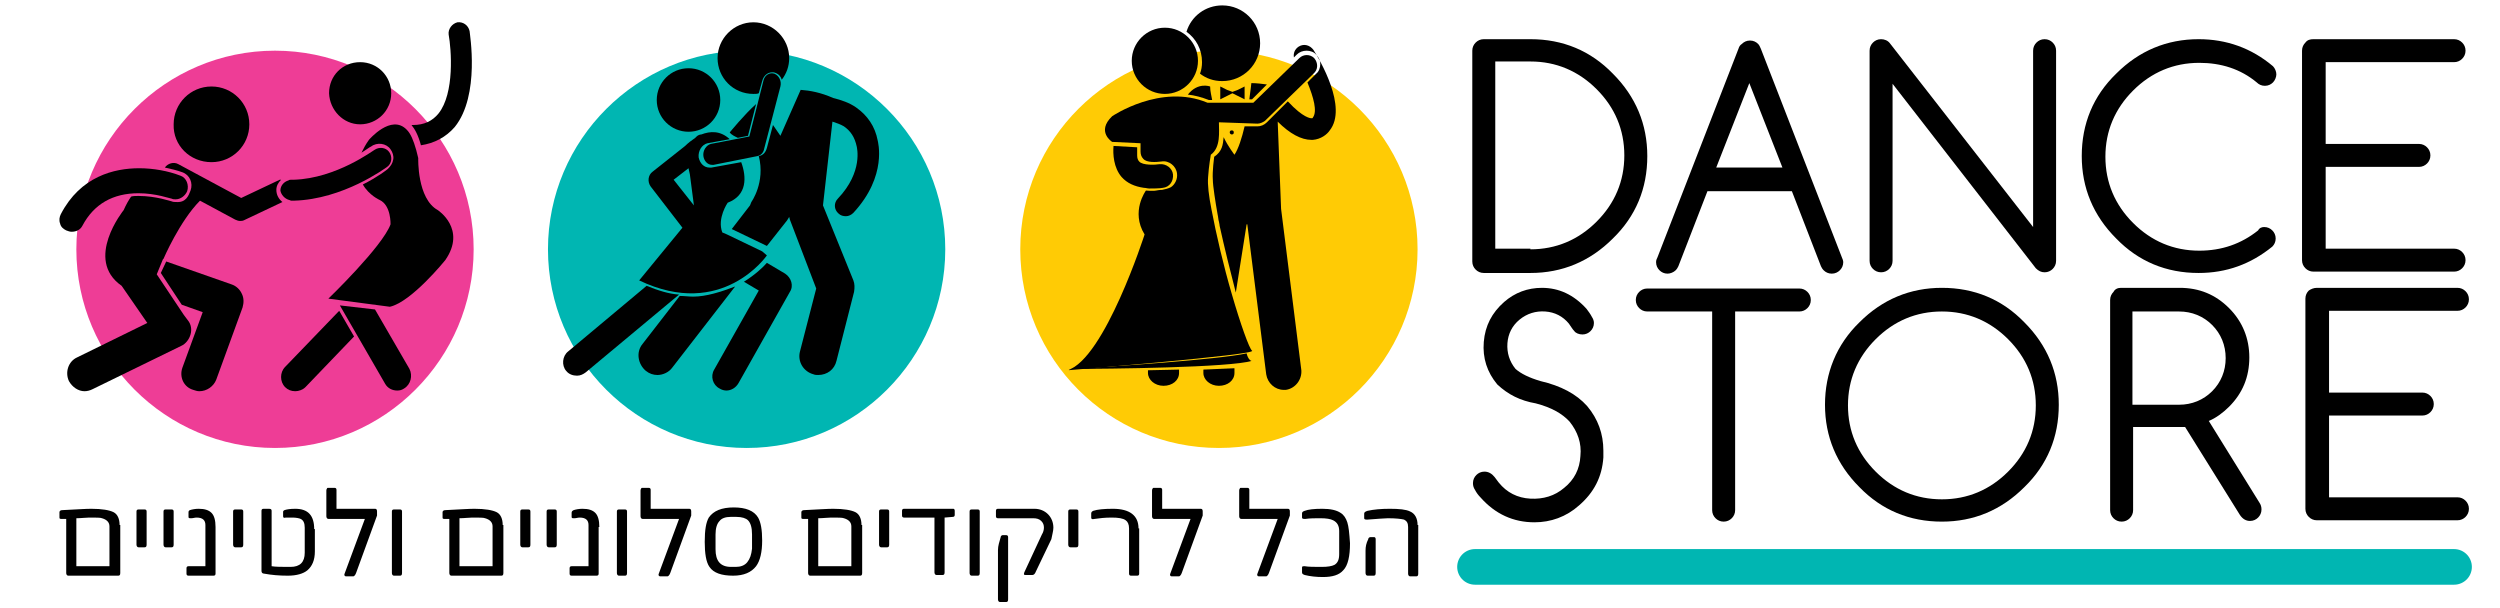 <?xml version="1.0" encoding="utf-8"?>
<!-- Generator: Adobe Illustrator 18.1.0, SVG Export Plug-In . SVG Version: 6.00 Build 0)  -->
<svg version="1.1" id="Layer_1" xmlns="http://www.w3.org/2000/svg" xmlns:xlink="http://www.w3.org/1999/xlink" x="0px" y="0px"
	 width="370px" height="90px" viewBox="-135 113.5 370 90" enable-background="new -135 113.5 370 90" xml:space="preserve">
<g>
	<path fill="#EE3D96" d="M-94.3,179.8c16.2,0,29.4-13.2,29.4-29.4c0-16.2-13.2-29.4-29.4-29.4s-29.4,13.2-29.4,29.4
		C-123.7,166.6-110.5,179.8-94.3,179.8"/>
	<path fill="#00B6B2" d="M-24.5,179.8c16.2,0,29.4-13.2,29.4-29.4c0-16.2-13.2-29.4-29.4-29.4s-29.4,13.2-29.4,29.4
		C-53.9,166.6-40.7,179.8-24.5,179.8"/>
	<path fill="#FFCB05" d="M45.4,179.8c16.2,0,29.4-13.2,29.4-29.4c0-16.2-13.2-29.4-29.4-29.4S16,134.1,16,150.4
		C16,166.6,29.1,179.8,45.4,179.8"/>
	<g>
		<defs>
			<rect id="SVGID_1_" x="-51.9" y="114.3" width="52.2" height="57.1"/>
		</defs>
		<clipPath id="SVGID_2_">
			<use xlink:href="#SVGID_1_"  overflow="visible"/>
		</clipPath>
		<path clip-path="url(#SVGID_2_)" d="M26.2,114.3c-2.5,0-4.6,1.6-5.3,3.9c1.4,1,2.3,2.6,2.3,4.5c0,0.6-0.1,1.2-0.3,1.7
			c0.9,0.7,2,1.1,3.3,1.1c3.1,0,5.6-2.5,5.6-5.6S29.2,114.3,26.2,114.3"/>
		<polygon clip-path="url(#SVGID_2_)" points="27.7,127.3 28.4,127.7 29.4,128.2 29.4,127.2 29.4,126.3 28.4,126.8 27.7,127.1 
			26.9,126.8 25.9,126.3 25.9,127.2 25.9,128.2 26.9,127.7 		"/>
		<path clip-path="url(#SVGID_2_)" d="M27.6,133.4c0.2,0,0.3-0.1,0.3-0.3c0-0.2-0.1-0.3-0.3-0.3c-0.2,0-0.3,0.1-0.3,0.3
			C27.3,133.3,27.5,133.4,27.6,133.4"/>
		<path clip-path="url(#SVGID_2_)" d="M24.7,128.3c-0.1-0.6-0.3-1.3-0.3-2c0,0-1.8-0.7-3.3,1.2c1,0.1,2.1,0.4,3.1,0.8H24.7z"/>
		<path clip-path="url(#SVGID_2_)" d="M32.8,126c-0.7-0.1-1.6-0.2-2.3-0.2c0,0-0.1,1-0.3,2.4h0.4L32.8,126z"/>
		<path clip-path="url(#SVGID_2_)" d="M16.9,137.8c-0.6,0.1-2.5,0.2-3-0.4c-0.2-0.2-0.3-0.5-0.3-0.9c0-0.3,0-0.9,0-1.2l-3.5-0.2
			c-0.1,1.2,0,3.2,1.2,4.6c0.8,0.9,1.9,1.4,3.3,1.6c0.3,0,0.5,0.1,0.8,0.1c0.4,0,1.6,0,2-0.1c1-0.1,1.6-1,1.5-2
			C18.8,138.4,17.9,137.7,16.9,137.8"/>
		<path clip-path="url(#SVGID_2_)" d="M17.7,127.4c2.7,0,4.9-2.2,4.9-4.9c0-2.7-2.2-4.9-4.9-4.9c-2.7,0-4.9,2.2-4.9,4.9
			C12.8,125.2,15,127.4,17.7,127.4"/>
		<path clip-path="url(#SVGID_2_)" d="M73,137.5c3.1,0,5.6-2.5,5.6-5.6c0-3.1-2.5-5.6-5.6-5.6c-3.1,0-5.6,2.5-5.6,5.6
			C67.4,135,69.9,137.5,73,137.5"/>
		<path clip-path="url(#SVGID_2_)" d="M95.1,131.9c2.5,0,4.6-2,4.6-4.6c0-2.5-2-4.6-4.6-4.6c-2.5,0-4.6,2-4.6,4.6
			C90.5,129.8,92.6,131.9,95.1,131.9"/>
		<path clip-path="url(#SVGID_2_)" d="M111.2,118.1c-0.2-0.9-1-1.4-1.8-1.3c-0.8,0.2-1.4,1-1.3,1.8c0.4,2.2,0.9,8.7-1.5,11.7
			c-0.9,1.1-2.1,1.7-3.8,1.7c-0.1,0-0.1,0-0.2,0c0.5,0.6,1,1.5,1.4,3c2-0.3,3.7-1.2,5-2.7C112.9,127.6,111.3,118.4,111.2,118.1"/>
		<path clip-path="url(#SVGID_2_)" d="M97.3,159.3l-5.2-0.6l6.7,11.6c0.4,0.7,1.1,1,1.8,1c0.4,0,0.7-0.1,1-0.3
			c1-0.6,1.3-1.9,0.8-2.9L97.3,159.3z"/>
		<path clip-path="url(#SVGID_2_)" d="M83.9,167.8c-0.8,0.8-0.8,2.2,0,3c0.4,0.4,0.9,0.6,1.5,0.6c0.5,0,1.1-0.2,1.5-0.6l7.2-7.5
			l-2.2-3.8L83.9,167.8z"/>
		<path clip-path="url(#SVGID_2_)" d="M54,146.9c1.7-3.2,4.5-4.8,8.3-4.8c2.6,0,4.7,0.8,4.9,0.8c0.2,0.1,0.4,0.1,0.6,0.1
			c0.7,0,1.4-0.5,1.7-1.2c0.3-0.9-0.1-2-1-2.3c-1.8-0.7-4-1.1-6.1-1.1c-3.7,0-8.7,1.2-11.6,6.8c-0.2,0.4-0.3,0.9-0.1,1.4
			c0.1,0.5,0.5,0.8,0.9,1c0.3,0.1,0.5,0.2,0.8,0.2C53.1,147.8,53.7,147.5,54,146.9"/>
		<path clip-path="url(#SVGID_2_)" d="M84.6,143.1c0.1,0,0.2,0.1,0.3,0.1c0.1,0,0.3,0,0.4,0c7.3-0.2,13.5-4.8,13.8-5
			c0.7-0.5,0.8-1.5,0.3-2.2c-0.5-0.7-1.5-0.8-2.2-0.3c-0.1,0-5.6,4.2-11.9,4.4c-0.1,0-0.3,0-0.4,0c-0.1,0-0.3,0-0.4,0.1
			c-0.7,0.2-1.2,0.8-1.2,1.5C83.4,142.3,83.9,142.9,84.6,143.1"/>
		<path clip-path="url(#SVGID_2_)" d="M106.6,144.6c-3.1-1.7-2.9-7.7-2.9-7.7c-0.1-0.4-0.2-0.8-0.3-1.2c-0.4-1.4-0.8-2.4-1.4-3
			c-2.3-2.4-5.6,1.5-5.6,1.5c-0.5,0.7-0.8,1.3-1.1,1.9c0.8-0.5,1.3-0.9,1.4-0.9c0.9-0.7,2.3-0.5,2.9,0.4c0.3,0.4,0.5,1,0.4,1.5
			c-0.1,0.6-0.4,1-0.8,1.4c-0.1,0.1-1.5,1.2-3.7,2.3c0.9,1.6,2.5,2.3,2.5,2.3c1.7,0.8,1.6,3.6,1.6,3.6c-1.2,3.3-9.2,11-9.2,11
			l9.1,1.2c3.2-0.7,8.2-6.9,8.2-6.9C110.9,147.4,106.6,144.6,106.6,144.6"/>
		<path clip-path="url(#SVGID_2_)" d="M76,155.6l-9.7-3.4l-0.8,1.7l3.1,4.7l3.1,1.1l-3,8.2c-0.5,1.4,0.2,2.9,1.6,3.3
			c0.3,0.1,0.6,0.2,0.9,0.2c1.1,0,2.1-0.7,2.5-1.7l3.9-10.7c0.2-0.7,0.2-1.4-0.1-2C77.2,156.3,76.7,155.8,76,155.6"/>
		<path clip-path="url(#SVGID_2_)" d="M82.6,141.6c0-0.6,0.3-1.1,0.7-1.5c-0.1,0-0.1,0-0.2,0l-5.7,2.7l-9.3-5
			c-0.7-0.4-1.6-0.1-2,0.5c0.9,0.2,1.8,0.4,2.6,0.7c1.1,0.4,1.6,1.6,1.2,2.7c-0.3,0.8-0.7,1.8-2.1,1.7c-0.2,0-0.5,0-0.7-0.1
			c-0.1,0-2.3-0.8-4.9-0.8c-0.4,0-0.8,0-1.1,0.1c-0.4,0.6-0.7,1.1-1.1,2c0,0-5.9,7.3-0.3,11.2l3.8,5.5l-10.4,5.1
			c-1.3,0.6-1.8,2.2-1.2,3.5c0.5,0.9,1.4,1.5,2.3,1.5c0.4,0,0.8-0.1,1.2-0.3l13.1-6.4c0.7-0.3,1.2-1,1.4-1.7
			c0.2-0.7,0.1-1.5-0.4-2.1l-0.3-0.4l-0.3-0.4l-1.4-2.1L65,154l0.9-2.2l0,0l0.1-0.1c0,0,2.4-5.6,5.4-8.6l5.2,2.8
			c0.2,0.1,0.5,0.2,0.7,0.2c0.2,0,0.4,0,0.6-0.1l5.7-2.7C83.1,143,82.6,142.4,82.6,141.6"/>
		<path clip-path="url(#SVGID_2_)" d="M-33.1,133c2.6,0,4.7-2.1,4.7-4.7c0-2.6-2.1-4.7-4.7-4.7c-2.6,0-4.7,2.1-4.7,4.7
			C-37.8,130.9-35.7,133-33.1,133"/>
		<path clip-path="url(#SVGID_2_)" d="M-39.3,155.8l-11.6,9.7c-0.9,0.7-1,2.1-0.3,2.9c0.4,0.5,1,0.7,1.6,0.7c0.5,0,0.9-0.2,1.3-0.5
			l13.8-11.5C-36,157-37.6,156.5-39.3,155.8"/>
		<path clip-path="url(#SVGID_2_)" d="M-18.8,154l-2.7-1.6c-0.6,0.7-1.8,1.8-3.4,2.8l2.2,1.3l-6.6,11.7c-0.6,1-0.2,2.3,0.8,2.8
			c0.3,0.2,0.7,0.3,1,0.3c0.7,0,1.4-0.4,1.8-1.1l7.6-13.5C-17.5,155.8-17.9,154.6-18.8,154"/>
		<path clip-path="url(#SVGID_2_)" d="M-30.9,136.6c0.1,0.7,0.6,1.3,1.3,1.3c0.1,0,0.1,0,0.2,0l6.5-1.3c0.5-0.1,0.9-0.5,1-1.1
			l2.4-9.2c0.2-0.8-0.2-1.6-0.9-1.9c-0.7-0.2-1.4,0.2-1.6,1l-2.1,8.3l-5.7,1.1C-30.5,135-31,135.8-30.9,136.6"/>
		<path clip-path="url(#SVGID_2_)" d="M-32.4,157.4c-0.7,0-1.3-0.1-2-0.1l-5.5,7.1c-1,1.2-0.7,3,0.5,4c0.5,0.4,1.1,0.6,1.7,0.6
			c0.8,0,1.7-0.4,2.2-1.1l9.3-12C-28.3,156.7-30.5,157.4-32.4,157.4"/>
		<path clip-path="url(#SVGID_2_)" d="M-23.5,127.4c0.3,0,0.6,0,0.8-0.1l0.5-1.8c0.2-0.8,0.8-1.3,1.5-1.3c0.2,0,0.3,0,0.5,0.1
			c0.5,0.2,0.8,0.6,0.9,1c0.7-0.9,1.1-2,1.1-3.2c0-2.9-2.4-5.3-5.3-5.3c-2.9,0-5.3,2.4-5.3,5.3C-28.8,125-26.5,127.4-23.5,127.4"/>
		<path clip-path="url(#SVGID_2_)" d="M-23.1,128.9c-1.7,1.5-3.9,4.2-3.9,4.2c0.3,0.4,0.8,0.6,1.2,0.8l1.5-0.3L-23.1,128.9
			L-23.1,128.9z"/>
		<path clip-path="url(#SVGID_2_)" d="M-13.2,143.9l1.4-12.4c0.6,0.2,1.2,0.4,1.7,0.7c1,0.7,1.6,1.6,1.9,3c0,0.1,1,3.7-2.8,7.7
			c-0.6,0.6-0.6,1.6,0.1,2.2c0.3,0.3,0.7,0.4,1.1,0.4c0.4,0,0.8-0.2,1.1-0.5c5.1-5.5,3.6-10.6,3.6-10.7c-0.4-2.1-1.5-3.7-3.2-4.9
			c-1-0.7-2.2-1.1-3.4-1.4c-1.8-0.8-3.4-1.1-4.8-1.2l-3,6.8l-1.1-1.6l-0.9,3.4c-0.2,0.7-0.6,1.1-1.2,1.2l0,0c1,3.9-1.1,6.8-1.1,6.8
			l-0.2,0.5l-2.7,3.5l5.2,2.5l3-3.8l0.3-0.5l0.1,0.4l3.9,10.2l-2.4,9.3c-0.4,1.5,0.5,3,2,3.4c0.2,0.1,0.5,0.1,0.7,0.1
			c1.3,0,2.4-0.8,2.7-2.1l2.6-10.2c0.1-0.6,0.1-1.2-0.1-1.7L-13.2,143.9z"/>
		<polygon clip-path="url(#SVGID_2_)" points="-27.4,148.2 -22.2,150.7 -22.2,150.7 -27.4,148.2 		"/>
		<path clip-path="url(#SVGID_2_)" d="M-22.2,150.7l-5.2-2.5l-0.7-0.3c-0.8-2.1,0.8-4.4,0.8-4.4c2.9-1.1,2.8-3.8,2-6l-4.4,0.8
			c-0.1,0-0.2,0-0.3,0c-0.8,0-1.4-0.6-1.6-1.5c-0.1-1,0.5-1.9,1.3-2.1l3.3-0.6c0,0,0,0,0,0c-1.4-1.3-2.9-1.2-4.2-0.7
			c-0.2,0-0.5,0.1-0.7,0.3l-0.2,0.2c-0.6,0.4-1.1,0.8-1.5,1.2l-4.8,3.8c-0.7,0.5-0.8,1.5-0.3,2.2l4.7,6.1c0,0,0,0,0,0l-6.4,7.8
			c12.3,5.9,18.9-3.7,18.9-3.7L-22.2,150.7z M-35.3,140.1l2.2-1.7l0.2,0.9l0.6,4.6L-35.3,140.1z"/>
		<path clip-path="url(#SVGID_2_)" d="M39.8,122.1c-0.6-0.6-1.6-0.6-2.2,0l-6.8,6.6H24c-6.9-2.9-14.1,2-14.1,2c-2.4,2.3,0,3.8,0,3.8
			l0,0l4.2,0.2c0,0.4,0,0.8,0,1.2c0,0.4,0.1,0.8,0.4,1.1c0.5,0.6,1.9,0.5,2.7,0.4c1.1-0.2,2.2,0.7,2.3,1.8c0.1,0.8-0.3,1.6-0.9,2
			c-0.4,0.2-0.8,0.3-1.3,0.4c-0.4,0-0.8,0.1-1.2,0.1h0.6c-0.9,0.1-1.8,0-1.8,0s-2.3,3.1-0.2,6.5c0,0-5.9,18.4-11.4,20.1
			c0,0,28.3-2.3,27.3-2.9c-0.4-0.3-1.7-3.9-3-8.4c-1.2-4.1-2.3-8.8-3-12.5c-0.4-2-0.6-3.7-0.5-4.8l0,0c0.1-1.6,0.4-3.3,0.4-3.3
			c1.5-1.1,1.2-3.4,1.2-4.8l5.7,0.2c0.4,0,0.8-0.2,1.1-0.4l7.2-7C40.4,123.8,40.4,122.8,39.8,122.1"/>
		<path clip-path="url(#SVGID_2_)" d="M29.8,165.8c-4,0.9-20.3,2-26.1,2.3c5.7,0,23.7-0.2,26.9-1.2C30.5,167,30,166.7,29.8,165.8"/>
		<path clip-path="url(#SVGID_2_)" d="M39.7,120.9c-0.5-0.7-1.4-1-2.2-0.5c-0.6,0.4-0.8,1-0.7,1.6l0.4-0.4c0.4-0.4,0.9-0.6,1.5-0.6
			c0.5,0,1.1,0.2,1.4,0.6c0.4,0.4,0.6,0.9,0.6,1.4c0,0.5-0.2,1.1-0.6,1.4l-1.3,1.3c0.9,2.2,1.5,4.3,0.8,5.2c0,0.1-0.1,0.1-0.2,0.1
			c-0.1,0-1.2,0-3.5-2.5l-3.1,3.1c-0.4,0.4-0.9,0.6-1.4,0.6h-1.9c-0.4,1.7-0.9,3.3-1.5,4.2c0,0-1-1.3-1.6-2.6
			c-0.1,1.1-0.2,2.1-1.4,2.9c0,0-0.3,2.2-0.2,3.4l0,0c0,0.9,0.4,3.4,0.7,5.1c0.1,0.4,0.1,0.8,0.2,1.1c0.1,0.4,0.1,0.6,0.1,0.6h0
			c0.7,3.2,1.6,6.8,2.4,9.9l1.6-10.1l0.1,0l2.8,22.2c0.2,1.3,1.3,2.3,2.6,2.3c0.1,0,0.2,0,0.3,0c1.4-0.2,2.4-1.5,2.3-2.9l-3-23.9
			l-0.5-12.9c1.8,1.8,3.5,2.7,5,2.7c0.1,0,0.2,0,0.2,0c1.2-0.1,2.1-0.8,2.5-1.4C44.8,129.4,40.6,122.3,39.7,120.9"/>
		<path clip-path="url(#SVGID_2_)" d="M23.4,168.2v0.5c0,1,1,1.9,2.3,1.9c1.3,0,2.3-0.8,2.3-1.9v-0.7L23.4,168.2z"/>
		<path clip-path="url(#SVGID_2_)" d="M15.2,168.3v0.4c0,1,1,1.9,2.3,1.9c1.3,0,2.3-0.8,2.3-1.9h0v-0.5L15.2,168.3z"/>
	</g>
	<g>
		<defs>
			<rect id="SVGID_3_" x="23.2" y="114.3" width="44.4" height="57.1"/>
		</defs>
		<clipPath id="SVGID_4_">
			<use xlink:href="#SVGID_3_"  overflow="visible"/>
		</clipPath>
		<path clip-path="url(#SVGID_4_)" d="M45.9,114.3c-2.5,0-4.6,1.6-5.3,3.9c1.4,1,2.3,2.6,2.3,4.5c0,0.6-0.1,1.2-0.3,1.7
			c0.9,0.7,2,1.1,3.3,1.1c3.1,0,5.6-2.5,5.6-5.6S49,114.3,45.9,114.3"/>
		<polygon clip-path="url(#SVGID_4_)" points="47.4,127.3 48.2,127.7 49.2,128.2 49.2,127.2 49.2,126.3 48.2,126.8 47.4,127.1 
			46.6,126.8 45.6,126.3 45.6,127.2 45.6,128.2 46.6,127.7 		"/>
		<path clip-path="url(#SVGID_4_)" d="M47.3,133.4c0.2,0,0.3-0.1,0.3-0.3c0-0.2-0.1-0.3-0.3-0.3c-0.2,0-0.3,0.1-0.3,0.3
			C47,133.3,47.2,133.4,47.3,133.4"/>
		<path clip-path="url(#SVGID_4_)" d="M44.4,128.3c-0.1-0.6-0.3-1.3-0.3-2c0,0-1.8-0.7-3.3,1.2c1,0.1,2.1,0.4,3.1,0.8H44.4z"/>
		<path clip-path="url(#SVGID_4_)" d="M52.5,126c-0.7-0.1-1.6-0.2-2.3-0.2c0,0-0.1,1-0.3,2.4h0.4L52.5,126z"/>
		<path clip-path="url(#SVGID_4_)" d="M36.6,137.8c-0.6,0.1-2.5,0.2-3-0.4c-0.2-0.2-0.3-0.5-0.3-0.9c0-0.3,0-0.9,0-1.2l-3.5-0.2
			c-0.1,1.2,0,3.2,1.2,4.6c0.8,0.9,1.9,1.4,3.3,1.6c0.3,0,0.5,0.1,0.8,0.1c0.4,0,1.6,0,2-0.1c1-0.1,1.6-1,1.5-2
			C38.5,138.4,37.6,137.7,36.6,137.8"/>
		<path clip-path="url(#SVGID_4_)" d="M37.4,127.4c2.7,0,4.9-2.2,4.9-4.9c0-2.7-2.2-4.9-4.9-4.9c-2.7,0-4.9,2.2-4.9,4.9
			C32.5,125.2,34.7,127.4,37.4,127.4"/>
		<path clip-path="url(#SVGID_4_)" d="M92.7,137.5c3.1,0,5.6-2.5,5.6-5.6c0-3.1-2.5-5.6-5.6-5.6c-3.1,0-5.6,2.5-5.6,5.6
			C87.1,135,89.6,137.5,92.7,137.5"/>
		<path clip-path="url(#SVGID_4_)" d="M114.8,131.9c2.5,0,4.6-2,4.6-4.6c0-2.5-2-4.6-4.6-4.6c-2.5,0-4.6,2-4.6,4.6
			C110.2,129.8,112.3,131.9,114.8,131.9"/>
		<path clip-path="url(#SVGID_4_)" d="M130.9,118.1c-0.2-0.9-1-1.4-1.8-1.3c-0.8,0.2-1.4,1-1.3,1.8c0.4,2.2,0.9,8.7-1.5,11.7
			c-0.9,1.1-2.1,1.7-3.8,1.7c-0.1,0-0.1,0-0.2,0c0.5,0.6,1,1.5,1.4,3c2-0.3,3.7-1.2,5-2.7C132.6,127.6,131,118.4,130.9,118.1"/>
		<path clip-path="url(#SVGID_4_)" d="M117,159.3l-5.2-0.6l6.7,11.6c0.4,0.7,1.1,1,1.8,1c0.4,0,0.7-0.1,1-0.3c1-0.6,1.3-1.9,0.8-2.9
			L117,159.3z"/>
		<path clip-path="url(#SVGID_4_)" d="M103.6,167.8c-0.8,0.8-0.8,2.2,0,3c0.4,0.4,0.9,0.6,1.5,0.6c0.5,0,1.1-0.2,1.5-0.6l7.2-7.5
			l-2.2-3.8L103.6,167.8z"/>
		<path clip-path="url(#SVGID_4_)" d="M73.7,146.9c1.7-3.2,4.5-4.8,8.3-4.8c2.6,0,4.7,0.8,4.9,0.8c0.2,0.1,0.4,0.1,0.6,0.1
			c0.7,0,1.4-0.5,1.7-1.2c0.3-0.9-0.1-2-1-2.3c-1.8-0.7-4-1.1-6.1-1.1c-3.7,0-8.7,1.2-11.6,6.8c-0.2,0.4-0.3,0.9-0.1,1.4
			c0.1,0.5,0.5,0.8,0.9,1c0.3,0.1,0.5,0.2,0.8,0.2C72.8,147.8,73.4,147.5,73.7,146.9"/>
		<path clip-path="url(#SVGID_4_)" d="M104.3,143.1c0.1,0,0.2,0.1,0.3,0.1c0.1,0,0.3,0,0.4,0c7.3-0.2,13.5-4.8,13.8-5
			c0.7-0.5,0.8-1.5,0.3-2.2c-0.5-0.7-1.5-0.8-2.2-0.3c-0.1,0-5.6,4.2-11.9,4.4c-0.1,0-0.3,0-0.4,0c-0.1,0-0.3,0-0.4,0.1
			c-0.7,0.2-1.2,0.8-1.2,1.5C103.1,142.3,103.6,142.9,104.3,143.1"/>
		<path clip-path="url(#SVGID_4_)" d="M126.3,144.6c-3.1-1.7-2.9-7.7-2.9-7.7c-0.1-0.4-0.2-0.8-0.3-1.2c-0.4-1.4-0.8-2.4-1.4-3
			c-2.3-2.4-5.6,1.5-5.6,1.5c-0.5,0.7-0.8,1.3-1.1,1.9c0.8-0.5,1.3-0.9,1.4-0.9c0.9-0.7,2.3-0.5,2.9,0.4c0.3,0.4,0.5,1,0.4,1.5
			c-0.1,0.6-0.4,1-0.8,1.4c-0.1,0.1-1.5,1.2-3.7,2.3c0.9,1.6,2.5,2.3,2.5,2.3c1.7,0.8,1.6,3.6,1.6,3.6c-1.2,3.3-9.2,11-9.2,11
			l9.1,1.2c3.2-0.7,8.2-6.9,8.2-6.9C130.6,147.4,126.3,144.6,126.3,144.6"/>
		<path clip-path="url(#SVGID_4_)" d="M95.7,155.6l-9.7-3.4l-0.8,1.7l3.1,4.7l3.1,1.1l-3,8.2c-0.5,1.4,0.2,2.9,1.6,3.3
			c0.3,0.1,0.6,0.2,0.9,0.2c1.1,0,2.1-0.7,2.5-1.7l3.9-10.7c0.2-0.7,0.2-1.4-0.1-2C96.9,156.3,96.4,155.8,95.7,155.6"/>
		<path clip-path="url(#SVGID_4_)" d="M102.3,141.6c0-0.6,0.3-1.1,0.7-1.5c-0.1,0-0.1,0-0.2,0l-5.7,2.7l-9.3-5
			c-0.7-0.4-1.6-0.1-2,0.5c0.9,0.2,1.8,0.4,2.6,0.7c1.1,0.4,1.6,1.6,1.2,2.7c-0.3,0.8-0.7,1.8-2.1,1.7c-0.2,0-0.5,0-0.7-0.1
			c-0.1,0-2.3-0.8-4.9-0.8c-0.4,0-0.8,0-1.1,0.1c-0.4,0.6-0.7,1.1-1.1,2c0,0-5.9,7.3-0.3,11.2l3.8,5.5l-10.4,5.1
			c-1.3,0.6-1.8,2.2-1.2,3.5c0.5,0.9,1.4,1.5,2.3,1.5c0.4,0,0.8-0.1,1.2-0.3l13.1-6.4c0.7-0.3,1.2-1,1.4-1.7
			c0.2-0.7,0.1-1.5-0.4-2.1l-0.3-0.4l-0.3-0.4l-1.4-2.1l-2.6-3.9l0.9-2.2l0,0l0.1-0.1c0,0,2.4-5.6,5.4-8.6l5.2,2.8
			c0.2,0.1,0.5,0.2,0.7,0.2c0.2,0,0.4,0,0.6-0.1l5.7-2.7C102.8,143,102.3,142.4,102.3,141.6"/>
		<path clip-path="url(#SVGID_4_)" d="M-13.4,133c2.6,0,4.7-2.1,4.7-4.7c0-2.6-2.1-4.7-4.7-4.7c-2.6,0-4.7,2.1-4.7,4.7
			C-18.1,130.9-16,133-13.4,133"/>
		<path clip-path="url(#SVGID_4_)" d="M-19.6,155.8l-11.6,9.7c-0.9,0.7-1,2.1-0.3,2.9c0.4,0.5,1,0.7,1.6,0.7c0.5,0,0.9-0.2,1.3-0.5
			l13.8-11.5C-16.3,157-17.9,156.5-19.6,155.8"/>
		<path clip-path="url(#SVGID_4_)" d="M0.9,154l-2.7-1.6c-0.6,0.7-1.8,1.8-3.4,2.8l2.2,1.3l-6.6,11.7c-0.6,1-0.2,2.3,0.8,2.8
			c0.3,0.2,0.7,0.3,1,0.3c0.7,0,1.4-0.4,1.8-1.1l7.6-13.5C2.2,155.8,1.9,154.6,0.9,154"/>
		<path clip-path="url(#SVGID_4_)" d="M-11.2,136.6c0.1,0.7,0.6,1.3,1.3,1.3c0.1,0,0.1,0,0.2,0l6.5-1.3c0.5-0.1,0.9-0.5,1-1.1
			l2.4-9.2c0.2-0.8-0.2-1.6-0.9-1.9c-0.7-0.2-1.4,0.2-1.6,1l-2.1,8.3l-5.7,1.1C-10.8,135-11.3,135.8-11.2,136.6"/>
		<path clip-path="url(#SVGID_4_)" d="M-12.7,157.4c-0.7,0-1.3-0.1-2-0.1l-5.5,7.1c-1,1.2-0.7,3,0.5,4c0.5,0.4,1.1,0.6,1.7,0.6
			c0.8,0,1.7-0.4,2.2-1.1l9.3-12C-8.5,156.7-10.8,157.4-12.7,157.4"/>
		<path clip-path="url(#SVGID_4_)" d="M-3.8,127.4c0.3,0,0.6,0,0.8-0.1l0.5-1.8c0.2-0.8,0.8-1.3,1.5-1.3c0.2,0,0.3,0,0.5,0.1
			c0.5,0.2,0.8,0.6,0.9,1c0.7-0.9,1.1-2,1.1-3.2c0-2.9-2.4-5.3-5.3-5.3c-2.9,0-5.3,2.4-5.3,5.3C-9.1,125-6.8,127.4-3.8,127.4"/>
		<path clip-path="url(#SVGID_4_)" d="M-3.4,128.9c-1.7,1.5-3.9,4.2-3.9,4.2c0.3,0.4,0.8,0.6,1.2,0.8l1.5-0.3L-3.4,128.9L-3.4,128.9
			z"/>
		<path clip-path="url(#SVGID_4_)" d="M6.5,143.9l1.4-12.4c0.6,0.2,1.2,0.4,1.7,0.7c1,0.7,1.6,1.6,1.9,3c0,0.1,1,3.7-2.8,7.7
			c-0.6,0.6-0.6,1.6,0.1,2.2c0.3,0.3,0.7,0.4,1.1,0.4c0.4,0,0.8-0.2,1.1-0.5c5.1-5.5,3.6-10.6,3.6-10.7c-0.4-2.1-1.5-3.7-3.2-4.9
			c-1-0.7-2.2-1.1-3.4-1.4c-1.8-0.8-3.4-1.1-4.8-1.2l-3,6.8l-1.1-1.6l-0.9,3.4c-0.2,0.7-0.6,1.1-1.2,1.2l0,0c1,3.9-1.1,6.8-1.1,6.8
			l-0.2,0.5l-2.7,3.5l5.2,2.5l3-3.8l0.3-0.5l0.1,0.4l3.9,10.2l-2.4,9.3c-0.4,1.5,0.5,3,2,3.4c0.2,0.1,0.5,0.1,0.7,0.1
			c1.3,0,2.4-0.8,2.7-2.1l2.6-10.2c0.1-0.6,0.1-1.2-0.1-1.7L6.5,143.9z"/>
		<polygon clip-path="url(#SVGID_4_)" points="-7.7,148.2 -2.5,150.7 -2.5,150.7 -7.7,148.2 		"/>
		<path clip-path="url(#SVGID_4_)" d="M-2.5,150.7l-5.2-2.5l-0.7-0.3c-0.8-2.1,0.8-4.4,0.8-4.4c2.9-1.1,2.8-3.8,2-6l-4.4,0.8
			c-0.1,0-0.2,0-0.3,0c-0.8,0-1.4-0.6-1.6-1.5c-0.1-1,0.5-1.9,1.3-2.1L-7,134c0,0,0,0,0,0c-1.4-1.3-2.9-1.2-4.2-0.7
			c-0.2,0-0.5,0.1-0.7,0.3l-0.2,0.2c-0.6,0.4-1.1,0.8-1.5,1.2l-4.8,3.8c-0.7,0.5-0.8,1.5-0.3,2.2l4.7,6.1c0,0,0,0,0,0l-6.4,7.8
			c12.3,5.9,18.9-3.7,18.9-3.7L-2.5,150.7z M-15.6,140.1l2.2-1.7l0.2,0.9l0.6,4.6L-15.6,140.1z"/>
		<path clip-path="url(#SVGID_4_)" d="M59.5,122.1c-0.6-0.6-1.6-0.6-2.2,0l-6.8,6.6h-6.8c-6.9-2.9-14.1,2-14.1,2
			c-2.4,2.3,0,3.8,0,3.8l0,0l4.2,0.2c0,0.4,0,0.8,0,1.2c0,0.4,0.1,0.8,0.4,1.1c0.5,0.6,1.9,0.5,2.7,0.4c1.1-0.2,2.2,0.7,2.3,1.8
			c0.1,0.8-0.3,1.6-0.9,2c-0.4,0.2-0.8,0.3-1.3,0.4c-0.4,0-0.8,0.1-1.2,0.1h0.6c-0.9,0.1-1.8,0-1.8,0s-2.3,3.1-0.2,6.5
			c0,0-5.9,18.4-11.4,20.1c0,0,28.3-2.3,27.3-2.9c-0.4-0.3-1.7-3.9-3-8.4c-1.2-4.1-2.3-8.8-3-12.5c-0.4-2-0.6-3.7-0.5-4.8l0,0
			c0.1-1.6,0.4-3.3,0.4-3.3c1.5-1.1,1.2-3.4,1.2-4.8l5.7,0.2c0.4,0,0.8-0.2,1.1-0.4l7.2-7C60.1,123.8,60.1,122.8,59.5,122.1"/>
		<path clip-path="url(#SVGID_4_)" d="M49.5,165.8c-4,0.9-20.3,2-26.1,2.3c5.7,0,23.7-0.2,26.9-1.2C50.2,167,49.7,166.7,49.5,165.8"
			/>
		<path clip-path="url(#SVGID_4_)" d="M59.4,120.9c-0.5-0.7-1.4-1-2.2-0.5c-0.6,0.4-0.8,1-0.7,1.6l0.4-0.4c0.4-0.4,0.9-0.6,1.5-0.6
			c0.5,0,1.1,0.2,1.4,0.6c0.4,0.4,0.6,0.9,0.6,1.4c0,0.5-0.2,1.1-0.6,1.4l-1.3,1.3c0.9,2.2,1.5,4.3,0.8,5.2c0,0.1-0.1,0.1-0.2,0.1
			c-0.1,0-1.2,0-3.5-2.5l-3.1,3.1c-0.4,0.4-0.9,0.6-1.4,0.6h-1.9c-0.4,1.7-0.9,3.3-1.5,4.2c0,0-1-1.3-1.6-2.6
			c-0.1,1.1-0.2,2.1-1.4,2.9c0,0-0.3,2.2-0.2,3.4l0,0c0,0.9,0.4,3.4,0.7,5.1c0.1,0.4,0.1,0.8,0.2,1.1c0.1,0.4,0.1,0.6,0.1,0.6h0
			c0.7,3.2,1.6,6.8,2.4,9.9l1.6-10.1l0.1,0l2.8,22.2c0.2,1.3,1.3,2.3,2.6,2.3c0.1,0,0.2,0,0.3,0c1.4-0.2,2.4-1.5,2.3-2.9l-3-23.9
			l-0.5-12.9c1.8,1.8,3.5,2.7,5,2.7c0.1,0,0.2,0,0.2,0c1.2-0.1,2.1-0.8,2.5-1.4C64.5,129.4,60.3,122.3,59.4,120.9"/>
		<path clip-path="url(#SVGID_4_)" d="M43.1,168.2v0.5c0,1,1,1.9,2.3,1.9c1.3,0,2.3-0.8,2.3-1.9v-0.7L43.1,168.2z"/>
		<path clip-path="url(#SVGID_4_)" d="M34.9,168.3v0.4c0,1,1,1.9,2.3,1.9c1.3,0,2.3-0.8,2.3-1.9h0v-0.5L34.9,168.3z"/>
	</g>
	<g>
		<defs>
			<rect id="SVGID_5_" x="-130.4" y="114.3" width="66.5" height="57.1"/>
		</defs>
		<clipPath id="SVGID_6_">
			<use xlink:href="#SVGID_5_"  overflow="visible"/>
		</clipPath>
		<path clip-path="url(#SVGID_6_)" d="M-150.6,114.3c-2.5,0-4.6,1.6-5.3,3.9c1.4,1,2.3,2.6,2.3,4.5c0,0.6-0.1,1.2-0.3,1.7
			c0.9,0.7,2,1.1,3.3,1.1c3.1,0,5.6-2.5,5.6-5.6S-147.5,114.3-150.6,114.3"/>
		<polygon clip-path="url(#SVGID_6_)" points="-149.1,127.3 -148.3,127.7 -147.3,128.2 -147.3,127.2 -147.3,126.3 -148.3,126.8 
			-149.1,127.1 -149.9,126.8 -150.9,126.3 -150.9,127.2 -150.9,128.2 -149.9,127.7 		"/>
		<path clip-path="url(#SVGID_6_)" d="M-149.1,133.4c0.2,0,0.3-0.1,0.3-0.3c0-0.2-0.1-0.3-0.3-0.3c-0.2,0-0.3,0.1-0.3,0.3
			C-149.5,133.3-149.3,133.4-149.1,133.4"/>
		<path clip-path="url(#SVGID_6_)" d="M-152.1,128.3c-0.1-0.6-0.3-1.3-0.3-2c0,0-1.8-0.7-3.3,1.2c1,0.1,2.1,0.4,3.1,0.8H-152.1z"/>
		<path clip-path="url(#SVGID_6_)" d="M-144,126c-0.7-0.1-1.6-0.2-2.3-0.2c0,0-0.1,1-0.3,2.4h0.4L-144,126z"/>
		<path clip-path="url(#SVGID_6_)" d="M-159.9,137.8c-0.6,0.1-2.5,0.2-3-0.4c-0.2-0.2-0.3-0.5-0.3-0.9c0-0.3,0-0.9,0-1.2l-3.5-0.2
			c-0.1,1.2,0,3.2,1.2,4.6c0.8,0.9,1.9,1.4,3.3,1.6c0.3,0,0.5,0.1,0.8,0.1c0.4,0,1.6,0,2-0.1c1-0.1,1.6-1,1.5-2
			C-158,138.4-158.9,137.7-159.9,137.8"/>
		<path clip-path="url(#SVGID_6_)" d="M-159.1,127.4c2.7,0,4.9-2.2,4.9-4.9c0-2.7-2.2-4.9-4.9-4.9s-4.9,2.2-4.9,4.9
			C-163.9,125.2-161.8,127.4-159.1,127.4"/>
		<path clip-path="url(#SVGID_6_)" d="M-103.7,137.5c3.1,0,5.6-2.5,5.6-5.6c0-3.1-2.5-5.6-5.6-5.6c-3.1,0-5.6,2.5-5.6,5.6
			C-109.4,135-106.9,137.5-103.7,137.5"/>
		<path clip-path="url(#SVGID_6_)" d="M-81.7,131.9c2.5,0,4.6-2,4.6-4.6c0-2.5-2-4.6-4.6-4.6s-4.6,2-4.6,4.6
			C-86.2,129.8-84.2,131.9-81.7,131.9"/>
		<path clip-path="url(#SVGID_6_)" d="M-65.5,118.1c-0.2-0.9-1-1.4-1.8-1.3c-0.8,0.2-1.4,1-1.3,1.8c0.4,2.2,0.9,8.7-1.5,11.7
			c-0.9,1.1-2.1,1.7-3.8,1.7c-0.1,0-0.1,0-0.2,0c0.5,0.6,1,1.5,1.4,3c2-0.3,3.7-1.2,5-2.7C-63.9,127.6-65.5,118.4-65.5,118.1"/>
		<path clip-path="url(#SVGID_6_)" d="M-79.5,159.3l-5.2-0.6l6.7,11.6c0.4,0.7,1.1,1,1.8,1c0.4,0,0.7-0.1,1-0.3
			c1-0.6,1.3-1.9,0.8-2.9L-79.5,159.3z"/>
		<path clip-path="url(#SVGID_6_)" d="M-92.8,167.8c-0.8,0.8-0.8,2.2,0,3c0.4,0.4,0.9,0.6,1.5,0.6c0.5,0,1.1-0.2,1.5-0.6l7.2-7.5
			l-2.2-3.8L-92.8,167.8z"/>
		<path clip-path="url(#SVGID_6_)" d="M-122.8,146.9c1.7-3.2,4.5-4.8,8.3-4.8c2.6,0,4.7,0.8,4.9,0.8c0.2,0.1,0.4,0.1,0.6,0.1
			c0.7,0,1.4-0.5,1.7-1.2c0.3-0.9-0.1-2-1-2.3c-1.8-0.7-4-1.1-6.1-1.1c-3.7,0-8.7,1.2-11.6,6.8c-0.2,0.4-0.3,0.9-0.1,1.4
			c0.1,0.5,0.5,0.8,0.9,1c0.3,0.1,0.5,0.2,0.8,0.2C-123.7,147.8-123.1,147.5-122.8,146.9"/>
		<path clip-path="url(#SVGID_6_)" d="M-92.2,143.1c0.1,0,0.2,0.1,0.3,0.1c0.1,0,0.3,0,0.4,0c7.3-0.2,13.5-4.8,13.8-5
			c0.7-0.5,0.8-1.5,0.3-2.2c-0.5-0.7-1.5-0.8-2.2-0.3c-0.1,0-5.6,4.2-11.9,4.4c-0.1,0-0.3,0-0.4,0c-0.1,0-0.3,0-0.4,0.1
			c-0.7,0.2-1.2,0.8-1.2,1.5C-93.4,142.3-92.9,142.9-92.2,143.1"/>
		<path clip-path="url(#SVGID_6_)" d="M-70.2,144.6c-3.1-1.7-2.9-7.7-2.9-7.7c-0.1-0.4-0.2-0.8-0.3-1.2c-0.4-1.4-0.8-2.4-1.4-3
			c-2.3-2.4-5.6,1.5-5.6,1.5c-0.5,0.7-0.8,1.3-1.1,1.9c0.8-0.5,1.3-0.9,1.4-0.9c0.9-0.7,2.3-0.5,2.9,0.4c0.3,0.4,0.5,1,0.4,1.5
			c-0.1,0.6-0.4,1-0.8,1.4c-0.1,0.1-1.5,1.2-3.7,2.3c0.9,1.6,2.5,2.3,2.5,2.3c1.7,0.8,1.6,3.6,1.6,3.6c-1.2,3.3-9.2,11-9.2,11
			l9.1,1.2c3.2-0.7,8.2-6.9,8.2-6.9C-65.9,147.4-70.2,144.6-70.2,144.6"/>
		<path clip-path="url(#SVGID_6_)" d="M-100.7,155.6l-9.7-3.4l-0.8,1.7l3.1,4.7l3.1,1.1l-3,8.2c-0.5,1.4,0.2,2.9,1.6,3.3
			c0.3,0.1,0.6,0.2,0.9,0.2c1.1,0,2.1-0.7,2.5-1.7l3.9-10.7c0.2-0.7,0.2-1.4-0.1-2C-99.5,156.3-100.1,155.8-100.7,155.6"/>
		<path clip-path="url(#SVGID_6_)" d="M-94.1,141.6c0-0.6,0.3-1.1,0.7-1.5c-0.1,0-0.1,0-0.2,0l-5.7,2.7l-9.3-5
			c-0.7-0.4-1.6-0.1-2,0.5c0.9,0.2,1.8,0.4,2.6,0.7c1.1,0.4,1.6,1.6,1.2,2.7c-0.3,0.8-0.7,1.8-2.1,1.7c-0.2,0-0.5,0-0.7-0.1
			c-0.1,0-2.3-0.8-4.9-0.8c-0.4,0-0.8,0-1.1,0.1c-0.4,0.6-0.7,1.1-1.1,2c0,0-5.9,7.3-0.3,11.2l3.8,5.5l-10.4,5.1
			c-1.3,0.6-1.8,2.2-1.2,3.5c0.5,0.9,1.4,1.5,2.3,1.5c0.4,0,0.8-0.1,1.2-0.3l13.1-6.4c0.7-0.3,1.2-1,1.4-1.7
			c0.2-0.7,0.1-1.5-0.4-2.1l-0.3-0.4l-0.3-0.4l-1.4-2.1l-2.6-3.9l0.9-2.2l0,0l0.1-0.1c0,0,2.4-5.6,5.4-8.6l5.2,2.8
			c0.2,0.1,0.5,0.2,0.7,0.2c0.2,0,0.4,0,0.6-0.1l5.7-2.7C-93.7,143-94.1,142.4-94.1,141.6"/>
		<path clip-path="url(#SVGID_6_)" d="M-209.9,133c2.6,0,4.7-2.1,4.7-4.7c0-2.6-2.1-4.7-4.7-4.7s-4.7,2.1-4.7,4.7
			C-214.6,130.9-212.5,133-209.9,133"/>
		<path clip-path="url(#SVGID_6_)" d="M-216,155.8l-11.6,9.7c-0.9,0.7-1,2.1-0.3,2.9c0.4,0.5,1,0.7,1.6,0.7c0.5,0,0.9-0.2,1.3-0.5
			l13.8-11.5C-212.8,157-214.4,156.5-216,155.8"/>
		<path clip-path="url(#SVGID_6_)" d="M-195.6,154l-2.7-1.6c-0.6,0.7-1.8,1.8-3.4,2.8l2.2,1.3l-6.6,11.7c-0.6,1-0.2,2.3,0.8,2.8
			c0.3,0.2,0.7,0.3,1,0.3c0.7,0,1.4-0.4,1.8-1.1l7.6-13.5C-194.3,155.8-194.6,154.6-195.6,154"/>
		<path clip-path="url(#SVGID_6_)" d="M-207.7,136.6c0.1,0.7,0.6,1.3,1.3,1.3c0.1,0,0.1,0,0.2,0l6.5-1.3c0.5-0.1,0.9-0.5,1-1.1
			l2.4-9.2c0.2-0.8-0.2-1.6-0.9-1.9c-0.7-0.2-1.4,0.2-1.6,1l-2.1,8.3l-5.7,1.1C-207.3,135-207.8,135.8-207.7,136.6"/>
		<path clip-path="url(#SVGID_6_)" d="M-209.2,157.4c-0.7,0-1.3-0.1-2-0.1l-5.5,7.1c-1,1.2-0.7,3,0.5,4c0.5,0.4,1.1,0.6,1.7,0.6
			c0.8,0,1.7-0.4,2.2-1.1l9.3-12C-205,156.7-207.3,157.4-209.2,157.4"/>
		<path clip-path="url(#SVGID_6_)" d="M-200.3,127.4c0.3,0,0.6,0,0.8-0.1l0.5-1.8c0.2-0.8,0.8-1.3,1.5-1.3c0.2,0,0.3,0,0.5,0.1
			c0.5,0.2,0.8,0.6,0.9,1c0.7-0.9,1.1-2,1.1-3.2c0-2.9-2.4-5.3-5.3-5.3c-2.9,0-5.3,2.4-5.3,5.3C-205.6,125-203.2,127.4-200.3,127.4"
			/>
		<path clip-path="url(#SVGID_6_)" d="M-199.9,128.9c-1.7,1.5-3.9,4.2-3.9,4.2c0.3,0.4,0.8,0.6,1.2,0.8l1.5-0.3L-199.9,128.9
			L-199.9,128.9z"/>
		<path clip-path="url(#SVGID_6_)" d="M-190,143.9l1.4-12.4c0.6,0.2,1.2,0.4,1.7,0.7c1,0.7,1.6,1.6,1.9,3c0,0.1,1,3.7-2.8,7.7
			c-0.6,0.6-0.6,1.6,0.1,2.2c0.3,0.3,0.7,0.4,1.1,0.4c0.4,0,0.8-0.2,1.1-0.5c5.1-5.5,3.6-10.6,3.6-10.7c-0.4-2.1-1.5-3.7-3.2-4.9
			c-1-0.7-2.2-1.1-3.4-1.4c-1.8-0.8-3.4-1.1-4.8-1.2l-3,6.8l-1.1-1.6l-0.9,3.4c-0.2,0.7-0.6,1.1-1.2,1.2l0,0c1,3.9-1.1,6.8-1.1,6.8
			l-0.2,0.5l-2.7,3.5l5.2,2.5l3-3.8l0.3-0.5l0.1,0.4l3.9,10.2l-2.4,9.3c-0.4,1.5,0.5,3,2,3.4c0.2,0.1,0.5,0.1,0.7,0.1
			c1.3,0,2.4-0.8,2.7-2.1l2.6-10.2c0.1-0.6,0.1-1.2-0.1-1.7L-190,143.9z"/>
		<polygon clip-path="url(#SVGID_6_)" points="-204.2,148.2 -199,150.7 -198.9,150.7 -204.1,148.2 		"/>
		<path clip-path="url(#SVGID_6_)" d="M-199,150.7l-5.2-2.5l-0.7-0.3c-0.8-2.1,0.8-4.4,0.8-4.4c2.9-1.1,2.8-3.8,2-6l-4.4,0.8
			c-0.1,0-0.2,0-0.3,0c-0.8,0-1.4-0.6-1.6-1.5c-0.1-1,0.5-1.9,1.3-2.1l3.3-0.6c0,0,0,0,0,0c-1.4-1.3-2.9-1.2-4.2-0.7
			c-0.2,0-0.5,0.1-0.7,0.3l-0.2,0.2c-0.6,0.4-1.1,0.8-1.5,1.2l-4.8,3.8c-0.7,0.5-0.8,1.5-0.3,2.2l4.7,6.1c0,0,0,0,0,0l-6.4,7.8
			c12.3,5.9,18.9-3.7,18.9-3.7L-199,150.7z M-212.1,140.1l2.2-1.7l0.2,0.9l0.6,4.6L-212.1,140.1z"/>
		<path clip-path="url(#SVGID_6_)" d="M-137,122.1c-0.6-0.6-1.6-0.6-2.2,0l-6.8,6.6h-6.8c-6.9-2.9-14.1,2-14.1,2
			c-2.4,2.3,0,3.8,0,3.8l0,0l4.2,0.2c0,0.4,0,0.8,0,1.2c0,0.4,0.1,0.8,0.4,1.1c0.5,0.6,1.9,0.5,2.7,0.4c1.1-0.2,2.2,0.7,2.3,1.8
			c0.1,0.8-0.3,1.6-0.9,2c-0.4,0.2-0.8,0.3-1.3,0.4c-0.4,0-0.8,0.1-1.2,0.1h0.6c-0.9,0.1-1.8,0-1.8,0s-2.3,3.1-0.2,6.5
			c0,0-5.9,18.4-11.4,20.1c0,0,28.3-2.3,27.3-2.9c-0.4-0.3-1.7-3.9-3-8.4c-1.2-4.1-2.3-8.8-3-12.5c-0.4-2-0.6-3.7-0.5-4.8l0,0
			c0.1-1.6,0.4-3.3,0.4-3.3c1.5-1.1,1.2-3.4,1.2-4.8l5.7,0.2c0.4,0,0.8-0.2,1.1-0.4l7.2-7C-136.4,123.8-136.4,122.8-137,122.1"/>
		<path clip-path="url(#SVGID_6_)" d="M-147,165.8c-4,0.9-20.3,2-26.1,2.3c5.7,0,23.7-0.2,26.9-1.2
			C-146.2,167-146.7,166.7-147,165.8"/>
		<path clip-path="url(#SVGID_6_)" d="M-137,120.9c-0.5-0.7-1.4-1-2.2-0.5c-0.6,0.4-0.8,1-0.7,1.6l0.4-0.4c0.4-0.4,0.9-0.6,1.5-0.6
			c0.5,0,1.1,0.2,1.4,0.6c0.4,0.4,0.6,0.9,0.6,1.4c0,0.5-0.2,1.1-0.6,1.4l-1.3,1.3c0.9,2.2,1.5,4.3,0.8,5.2c0,0.1-0.1,0.1-0.2,0.1
			c-0.1,0-1.2,0-3.5-2.5l-3.1,3.1c-0.4,0.4-0.9,0.6-1.4,0.6h-1.9c-0.4,1.7-0.9,3.3-1.5,4.2c0,0-1-1.3-1.6-2.6
			c-0.1,1.1-0.2,2.1-1.4,2.9c0,0-0.3,2.2-0.2,3.4l0,0c0,0.9,0.4,3.4,0.7,5.1c0.1,0.4,0.1,0.8,0.2,1.1c0.1,0.4,0.1,0.6,0.1,0.6h0
			c0.7,3.2,1.6,6.8,2.4,9.9l1.6-10.1l0.1,0l2.8,22.2c0.2,1.3,1.3,2.3,2.6,2.3c0.1,0,0.2,0,0.3,0c1.4-0.2,2.4-1.5,2.3-2.9l-3-23.9
			l-0.5-12.9c1.8,1.8,3.5,2.7,5,2.7c0.1,0,0.2,0,0.2,0c1.2-0.1,2.1-0.8,2.5-1.4C-131.9,129.4-136.2,122.3-137,120.9"/>
		<path clip-path="url(#SVGID_6_)" d="M-153.4,168.2v0.5c0,1,1,1.9,2.3,1.9c1.3,0,2.3-0.8,2.3-1.9v-0.7L-153.4,168.2z"/>
		<path clip-path="url(#SVGID_6_)" d="M-161.5,168.3v0.4c0,1,1,1.9,2.3,1.9c1.3,0,2.3-0.8,2.3-1.9h0v-0.5L-161.5,168.3z"/>
	</g>
	<g>
		<path d="M91.5,119.3c4.8,0,8.9,1.7,12.2,5.1c3.4,3.4,5.1,7.5,5.1,12.2c0,4.8-1.7,8.9-5.1,12.2c-3.4,3.4-7.5,5.1-12.2,5.1h-6.9
			c-0.5,0-0.9-0.2-1.2-0.5c-0.3-0.3-0.5-0.7-0.5-1.2V121c0-0.5,0.2-0.9,0.5-1.2c0.3-0.3,0.7-0.5,1.2-0.5H91.5z M91.5,150.4
			c3.8,0,7.1-1.4,9.8-4.1c2.7-2.7,4.1-6,4.1-9.8s-1.4-7.1-4.1-9.8c-2.7-2.7-6-4.1-9.8-4.1h-5.2v27.7H91.5z"/>
		<path d="M117.7,141.8l-4.3,11.1c-0.1,0.2-0.2,0.4-0.4,0.6c-0.3,0.3-0.8,0.5-1.2,0.5c-0.5,0-0.9-0.2-1.2-0.5
			c-0.3-0.3-0.5-0.7-0.5-1.2c0-0.3,0.1-0.5,0.2-0.7l12-30.9c0.1-0.3,0.2-0.5,0.5-0.7c0.3-0.3,0.7-0.5,1.2-0.5c0.5,0,0.9,0.2,1.2,0.5
			c0.2,0.2,0.3,0.5,0.4,0.7l12,30.9c0.1,0.2,0.2,0.5,0.2,0.7c0,0.5-0.2,0.9-0.5,1.2c-0.3,0.3-0.7,0.5-1.2,0.5
			c-0.5,0-0.9-0.2-1.2-0.5c-0.2-0.2-0.3-0.4-0.4-0.6l-4.3-11.1H117.7z M128.8,138.3l-4.9-12.5l-4.9,12.5H128.8z"/>
		<path d="M145.1,152.1c0,0.5-0.2,0.9-0.5,1.2c-0.3,0.3-0.7,0.5-1.2,0.5c-0.5,0-0.9-0.2-1.2-0.5c-0.3-0.3-0.5-0.7-0.5-1.2V121
			c0-0.5,0.2-0.9,0.5-1.2c0.3-0.3,0.7-0.5,1.2-0.5c0.5,0,1,0.2,1.3,0.6l21.2,27.2V121c0-0.5,0.2-0.9,0.5-1.2
			c0.3-0.3,0.7-0.5,1.2-0.5c0.5,0,0.9,0.2,1.2,0.5c0.3,0.3,0.5,0.7,0.5,1.2v31.1c0,0.5-0.2,0.9-0.5,1.2c-0.3,0.3-0.7,0.5-1.2,0.5
			c-0.5,0-0.9-0.2-1.3-0.6l-21.2-27.3V152.1z"/>
		<path d="M200.1,147.1c0.5,0,0.9,0.2,1.2,0.5c0.3,0.3,0.5,0.7,0.5,1.2c0,0.5-0.2,0.9-0.5,1.2c-3.2,2.6-6.8,3.9-10.9,3.9
			c-4.8,0-8.9-1.7-12.2-5.1c-3.4-3.4-5.1-7.5-5.1-12.2c0-4.8,1.7-8.9,5.1-12.2c3.4-3.4,7.5-5.1,12.2-5.1c4.1,0,7.8,1.3,11,4
			c0.3,0.3,0.5,0.8,0.5,1.2s-0.2,0.9-0.5,1.2c-0.3,0.3-0.7,0.5-1.2,0.5c-0.5,0-0.9-0.2-1.2-0.5c-2.4-2-5.3-2.9-8.5-2.9
			c-3.8,0-7.1,1.4-9.8,4.1c-2.7,2.7-4.1,6-4.1,9.8s1.4,7.1,4.1,9.8c2.7,2.7,6,4.1,9.8,4.1c3.3,0,6.2-1,8.7-3
			C199.4,147.2,199.8,147.1,200.1,147.1z"/>
		<path d="M207.4,119.3h20.8c0.5,0,0.9,0.2,1.2,0.5c0.3,0.3,0.5,0.7,0.5,1.2c0,0.5-0.2,0.9-0.5,1.2c-0.3,0.3-0.7,0.5-1.2,0.5h-19
			v12.1h13.8c0.5,0,0.9,0.2,1.2,0.5c0.3,0.3,0.5,0.7,0.5,1.2c0,0.5-0.2,0.9-0.5,1.2c-0.3,0.3-0.7,0.5-1.2,0.5h-13.8v12.1h19
			c0.5,0,0.9,0.2,1.2,0.5c0.3,0.3,0.5,0.7,0.5,1.2c0,0.5-0.2,0.9-0.5,1.2c-0.3,0.3-0.7,0.5-1.2,0.5h-20.8c-0.5,0-0.9-0.2-1.2-0.5
			c-0.3-0.3-0.5-0.7-0.5-1.2V121c0-0.5,0.2-0.9,0.5-1.2C206.5,119.4,206.9,119.3,207.4,119.3z"/>
	</g>
	<g>
		<path d="M86.6,170.4c-1.5-1.8-2.2-3.9-2-6.3c0.2-2.4,1.2-4.3,3-5.9c1.6-1.4,3.5-2.1,5.6-2.1c2.5,0,4.7,1,6.6,3.1
			c0.3,0.4,0.6,0.8,0.8,1.2c0.2,0.3,0.3,0.6,0.3,0.9c0,0.5-0.2,0.9-0.5,1.2c-0.3,0.3-0.7,0.5-1.2,0.5c-0.5,0-1-0.2-1.2-0.5
			c-0.3-0.3-0.5-0.7-0.8-1.1c-0.9-1.1-2.1-1.7-3.5-1.8c-1.4-0.1-2.7,0.3-3.8,1.2c-1.1,0.9-1.7,2.1-1.8,3.5c-0.1,1.4,0.3,2.7,1.2,3.8
			c0.8,0.7,2,1.3,3.7,1.8c3,0.7,5.3,1.9,6.9,3.7c1.6,1.9,2.4,4.1,2.4,6.6c0,0.3,0,0.7,0,1c-0.2,2.9-1.4,5.2-3.6,7.1
			c-1.9,1.7-4.2,2.5-6.6,2.5c-3.1,0-5.8-1.2-8-3.7c-0.3-0.3-0.6-0.7-0.8-1.1c-0.2-0.3-0.3-0.6-0.3-1c0-0.5,0.2-0.9,0.5-1.2
			c0.3-0.3,0.7-0.5,1.2-0.5c0.6,0,1.1,0.3,1.5,0.8c0.2,0.3,0.4,0.5,0.6,0.8c1.2,1.5,2.8,2.3,4.7,2.4c1.9,0.1,3.6-0.4,5-1.6
			c1.5-1.2,2.3-2.8,2.4-4.7c0.2-1.9-0.4-3.6-1.6-5.1c-1.1-1.2-2.7-2.1-5-2.7C90,172.8,88.2,171.9,86.6,170.4z"/>
		<path d="M108.8,159.6c-0.5,0-0.9-0.2-1.2-0.5c-0.3-0.3-0.5-0.7-0.5-1.2c0-0.5,0.2-0.9,0.5-1.2c0.3-0.3,0.7-0.5,1.2-0.5h22.5
			c0.5,0,0.9,0.2,1.2,0.5c0.3,0.3,0.5,0.7,0.5,1.2c0,0.5-0.2,0.9-0.5,1.2c-0.3,0.3-0.7,0.5-1.2,0.5h-9.5V189c0,0.5-0.2,0.9-0.5,1.2
			c-0.3,0.3-0.7,0.5-1.2,0.5c-0.5,0-0.9-0.2-1.2-0.5c-0.3-0.3-0.5-0.7-0.5-1.2v-29.4H108.8z"/>
		<path d="M169.7,173.4c0,4.8-1.7,8.9-5.1,12.2c-3.4,3.4-7.5,5.1-12.2,5.1c-4.8,0-8.9-1.7-12.2-5.1c-3.4-3.4-5.1-7.5-5.1-12.2
			s1.7-8.9,5.1-12.2c3.4-3.4,7.5-5.1,12.2-5.1c4.8,0,8.9,1.7,12.2,5.1C168,164.6,169.7,168.7,169.7,173.4z M152.4,159.6
			c-3.8,0-7.1,1.4-9.8,4.1c-2.7,2.7-4.1,6-4.1,9.8s1.4,7.1,4.1,9.8c2.7,2.7,6,4.1,9.8,4.1s7.1-1.4,9.8-4.1c2.7-2.7,4.1-6,4.1-9.8
			s-1.4-7.1-4.1-9.8C159.5,161,156.2,159.6,152.4,159.6z"/>
		<path d="M178.9,156.1h8.7c2.9,0,5.3,1,7.3,3c2,2,3,4.5,3,7.3c0,2.9-1,5.3-3,7.3c-0.9,0.9-2,1.7-3,2.1l7.5,12.1
			c0.2,0.3,0.3,0.6,0.3,1c0,0.5-0.2,0.9-0.5,1.2c-0.3,0.3-0.7,0.5-1.2,0.5c-0.6,0-1.1-0.3-1.5-0.9l-8.1-13c-0.2,0-0.5,0-0.8,0h-6.9
			V189c0,0.5-0.2,0.9-0.5,1.2c-0.3,0.3-0.7,0.5-1.2,0.5c-0.5,0-0.9-0.2-1.2-0.5c-0.3-0.3-0.5-0.7-0.5-1.2v-31.1
			c0-0.5,0.2-0.9,0.5-1.2C178,156.3,178.4,156.1,178.9,156.1z M180.6,159.6v13.8h6.9c1.9,0,3.6-0.7,4.9-2s2-3,2-4.9
			c0-1.9-0.7-3.6-2-4.9c-1.3-1.3-3-2-4.9-2H180.6z"/>
		<path d="M207.9,156.1h20.8c0.5,0,0.9,0.2,1.2,0.5c0.3,0.3,0.5,0.7,0.5,1.2c0,0.5-0.2,0.9-0.5,1.2c-0.3,0.3-0.7,0.5-1.2,0.5h-19
			v12.1h13.8c0.5,0,0.9,0.2,1.2,0.5c0.3,0.3,0.5,0.7,0.5,1.2c0,0.5-0.2,0.9-0.5,1.2c-0.3,0.3-0.7,0.5-1.2,0.5h-13.8v12.1h19
			c0.5,0,0.9,0.2,1.2,0.5c0.3,0.3,0.5,0.7,0.5,1.2s-0.2,0.9-0.5,1.2c-0.3,0.3-0.7,0.5-1.2,0.5h-20.8c-0.5,0-0.9-0.2-1.2-0.5
			c-0.3-0.3-0.5-0.7-0.5-1.2v-31.1c0-0.5,0.2-0.9,0.5-1.2C207,156.3,207.4,156.1,207.9,156.1z"/>
	</g>
	<line fill="none" stroke="#00B6B2" stroke-width="5.273" stroke-linecap="round" x1="83.3" y1="197.4" x2="228.2" y2="197.4"/>
	<path d="M68.6,193.3c0-0.2-0.1-0.3-0.2-0.3h-0.6c-0.1,0-0.3,0.1-0.3,0.3c-0.3,0.6-0.4,1.1-0.4,1.7v3.3c0,0.2,0.1,0.4,0.3,0.4h0.9
		c0.2,0,0.3-0.1,0.3-0.4V193.3z M74.8,191.2c0-1-0.4-1.7-1.1-2c-0.6-0.3-1.6-0.4-3-0.4c-1.3,0-2.4,0.1-3.3,0.3
		c-0.3,0.1-0.5,0.2-0.5,0.4v0.7c0,0.2,0.2,0.2,0.5,0.2c1.5-0.1,2.5-0.2,3-0.2c1.2,0,2,0.1,2.4,0.2c0.4,0.2,0.6,0.5,0.6,1.1v6.9
		c0,0.2,0.1,0.4,0.3,0.4h0.9c0.2,0,0.3-0.1,0.3-0.4V191.2z M64.4,190.8c-0.2-0.6-0.5-1.1-1-1.4c-0.6-0.4-1.5-0.6-2.7-0.6
		c-1.2,0-2.1,0.1-2.6,0.3c-0.3,0.1-0.4,0.2-0.4,0.4v0.6c0,0.2,0.2,0.2,0.5,0.2c0.7-0.1,1.4-0.1,2.2-0.1c0.9,0,1.5,0.1,1.9,0.3
		c0.6,0.3,0.9,0.8,0.9,1.6v3.4c0,0.8-0.2,1.3-0.7,1.6c-0.4,0.2-1,0.3-1.9,0.3c-1.1,0-1.9,0-2.5-0.1c-0.3,0-0.4,0-0.4,0.2v0.7
		c0,0.2,0.1,0.3,0.4,0.4c0.8,0.2,1.7,0.3,2.7,0.3c1.4,0,2.4-0.3,3-1c0.7-0.7,1-2.1,1-4C64.7,192.4,64.6,191.4,64.4,190.8
		 M55.9,189.2c0-0.3-0.1-0.4-0.3-0.4h-5.7V186c0-0.2-0.1-0.3-0.3-0.3h-0.9c-0.1,0-0.2,0-0.2,0.1c0,0-0.1,0.1-0.1,0.3v3.8
		c0,0.2,0.1,0.4,0.3,0.4h5.4l-3,8.1c-0.1,0.2,0,0.4,0.2,0.4h1.1c0.1,0,0.3-0.2,0.4-0.5l3.1-8.5C55.9,189.5,55.9,189.3,55.9,189.2
		 M43,189.2c0-0.3-0.1-0.4-0.3-0.4H37V186c0-0.2-0.1-0.3-0.3-0.3h-0.9c-0.1,0-0.2,0-0.2,0.1c0,0-0.1,0.1-0.1,0.3v3.8
		c0,0.2,0.1,0.4,0.3,0.4h5.4l-3,8.1c-0.1,0.2,0,0.4,0.2,0.4h1.1c0.1,0,0.3-0.2,0.4-0.5l3.1-8.5C43,189.5,43,189.3,43,189.2
		 M33.5,191.7c0-1.9-1.3-2.9-3.8-2.9c-1.3,0-2.3,0.1-2.9,0.3c-0.2,0.1-0.3,0.2-0.3,0.4v0.6c0,0.2,0.1,0.3,0.5,0.2
		c0.7-0.1,1.5-0.2,2.5-0.2c1,0,1.7,0.1,2.1,0.4c0.3,0.2,0.5,0.6,0.5,1.2v6.7c0,0.2,0.1,0.3,0.3,0.3h0.9c0.2,0,0.3-0.1,0.3-0.3V191.7
		z M24.6,189.2c0-0.2-0.1-0.3-0.3-0.3h-0.9c-0.2,0-0.3,0.1-0.3,0.3v4.9c0,0.2,0.1,0.4,0.3,0.4h0.9c0.2,0,0.3-0.1,0.3-0.4V189.2z
		 M14.2,193c0-0.2-0.1-0.3-0.3-0.3h-0.5c-0.1,0-0.3,0.1-0.3,0.3c-0.2,0.7-0.4,1.3-0.4,1.9v7.3c0,0.2,0.1,0.4,0.3,0.4h0.9
		c0.2,0,0.3-0.1,0.3-0.4V193z M20.9,191.6c0-0.8-0.3-1.5-0.8-2c-0.5-0.5-1.2-0.8-2-0.8h-5.4c-0.2,0-0.3,0.1-0.3,0.3v0.8
		c0,0.2,0.1,0.3,0.3,0.3h5.2c0.5,0,0.9,0.1,1.2,0.4c0.3,0.3,0.4,0.6,0.4,1c0,0.3-0.1,0.7-0.3,1l-2.6,5.6c-0.1,0.3-0.1,0.4,0.2,0.4h1
		c0.2,0,0.4-0.2,0.5-0.5l2.3-4.8C20.7,192.7,20.9,192.1,20.9,191.6 M10,189.2c0-0.2-0.1-0.3-0.3-0.3H8.8c-0.2,0-0.3,0.1-0.3,0.3v9.1
		c0,0.2,0.1,0.4,0.3,0.4h0.9c0.2,0,0.3-0.1,0.3-0.4V189.2z M6.3,189.1c0-0.2-0.1-0.3-0.2-0.3h-7.3c-0.2,0-0.3,0.1-0.3,0.3v0.7
		c0,0.2,0.1,0.3,0.3,0.3h4.5v8.1c0,0.2,0.1,0.4,0.3,0.4h0.9c0.2,0,0.3-0.1,0.3-0.4v-8.1L6,190c0.2,0,0.3-0.1,0.3-0.3V189.1z
		 M-3.4,189.2c0-0.2-0.1-0.3-0.3-0.3h-0.9c-0.2,0-0.3,0.1-0.3,0.3v4.9c0,0.2,0.1,0.4,0.3,0.4h0.9c0.2,0,0.3-0.1,0.3-0.4V189.2z
		 M-13.9,197.3v-7.1c0.7,0,1.4-0.1,1.9-0.1c1,0,1.7,0,1.9,0.1c0.7,0.2,1.1,0.6,1.1,1.2v5.9H-13.9z M-7.5,191.2
		c0-0.9-0.3-1.6-0.9-1.9c-0.6-0.3-1.7-0.5-3.3-0.5c-0.8,0-2.2,0.1-4.3,0.2c-0.2,0-0.4,0.1-0.4,0.3v0.8c0,0.2,0.1,0.2,0.4,0.2l0.6,0
		v8c0,0.2,0.1,0.4,0.3,0.4h7.4c0.2,0,0.3-0.1,0.3-0.4V191.2z M-24.4,196.7c-0.4,0.5-1,0.7-1.7,0.7h-0.7c-1.6,0-2.3-0.9-2.3-2.6v-2.2
		c0-0.9,0.2-1.6,0.6-2c0.3-0.4,0.9-0.6,1.6-0.6h0.9c0.8,0,1.4,0.2,1.7,0.5c0.4,0.4,0.6,1.1,0.6,2.1v2.1
		C-23.8,195.6-24,196.2-24.4,196.7 M-22.8,190.1c-0.6-1-1.8-1.5-3.6-1.5h0c-1.8,0-3,0.5-3.7,1.5c-0.4,0.7-0.6,1.8-0.6,3.6
		c0,1.7,0.2,3,0.7,3.7c0.6,0.9,1.8,1.3,3.5,1.3h0c1.6,0,2.7-0.5,3.4-1.4c0.6-0.8,0.9-2.1,0.9-3.8C-22.2,191.9-22.4,190.8-22.8,190.1
		 M-32.7,189.2c0-0.3-0.1-0.4-0.3-0.4h-5.7V186c0-0.2-0.1-0.3-0.3-0.3h-0.9c-0.1,0-0.2,0-0.2,0.1c0,0-0.1,0.1-0.1,0.3v3.8
		c0,0.2,0.1,0.4,0.3,0.4h5.4l-3,8.1c-0.1,0.2,0,0.4,0.2,0.4h1.1c0.1,0,0.3-0.2,0.4-0.5l3.1-8.5C-32.7,189.5-32.7,189.3-32.7,189.2
		 M-42.2,189.2c0-0.2-0.1-0.3-0.3-0.3h-0.9c-0.2,0-0.3,0.1-0.3,0.3v9.1c0,0.2,0.1,0.4,0.3,0.4h0.9c0.2,0,0.3-0.1,0.3-0.4V189.2z
		 M-46.3,191.5c0-1-0.2-1.7-0.6-2.1c-0.4-0.4-1-0.6-1.9-0.6c-0.5,0-1,0.1-1.3,0.2c-0.2,0.1-0.3,0.2-0.3,0.4v0.6
		c0,0.2,0.1,0.2,0.4,0.2c0.3,0,0.5-0.1,0.8-0.1c0.9,0,1.3,0.4,1.3,1.1v6.1h-2.5c-0.2,0-0.3,0.1-0.3,0.3v0.8c0,0.2,0.1,0.3,0.3,0.3
		h3.7c0.2,0,0.3-0.1,0.3-0.3V191.5z M-52.6,189.2c0-0.2-0.1-0.3-0.3-0.3h-0.9c-0.2,0-0.3,0.1-0.3,0.3v4.9c0,0.2,0.1,0.4,0.3,0.4h0.9
		c0.2,0,0.3-0.1,0.3-0.4V189.2z M-56.5,189.2c0-0.2-0.1-0.3-0.3-0.3h-0.9c-0.2,0-0.3,0.1-0.3,0.3v4.9c0,0.2,0.1,0.4,0.3,0.4h0.9
		c0.2,0,0.3-0.1,0.3-0.4V189.2z M-67,197.3v-7.1c0.7,0,1.4-0.1,1.9-0.1c1,0,1.7,0,1.9,0.1c0.7,0.2,1.1,0.6,1.1,1.2v5.9H-67z
		 M-60.6,191.2c0-0.9-0.3-1.6-0.9-1.9c-0.6-0.3-1.7-0.5-3.3-0.5c-0.8,0-2.2,0.1-4.3,0.2c-0.2,0-0.4,0.1-0.4,0.3v0.8
		c0,0.2,0.1,0.2,0.4,0.2l0.6,0v8c0,0.2,0.1,0.4,0.3,0.4h7.4c0.2,0,0.3-0.1,0.3-0.4V191.2z M-75.5,189.2c0-0.2-0.1-0.3-0.3-0.3h-0.9
		c-0.2,0-0.3,0.1-0.3,0.3v9.1c0,0.2,0.1,0.4,0.3,0.4h0.9c0.2,0,0.3-0.1,0.3-0.4V189.2z M-79.2,189.2c0-0.3-0.1-0.4-0.3-0.4h-5.7V186
		c0-0.2-0.1-0.3-0.3-0.3h-0.9c-0.1,0-0.2,0-0.2,0.1c0,0-0.1,0.1-0.1,0.3v3.8c0,0.2,0.1,0.4,0.3,0.4h5.4l-3,8.1
		c-0.1,0.2,0,0.4,0.2,0.4h1.1c0.1,0,0.3-0.2,0.4-0.5l3.1-8.5C-79.2,189.5-79.2,189.3-79.2,189.2 M-88.5,191.8c0-2-0.9-3-2.8-3
		c-0.8,0-1.3,0.1-1.6,0.2c-0.2,0.1-0.2,0.2-0.2,0.3v0.6c0,0.2,0.1,0.3,0.4,0.2c0.5,0,0.8,0,1,0c0.5,0,1,0.1,1.2,0.2
		c0.4,0.2,0.6,0.6,0.6,1.3v3.7c0,1.4-0.7,2.1-2.1,2.1c-1.3,0-2.2,0-2.8-0.1v-8.2c0-0.2-0.1-0.3-0.4-0.3h-0.8c-0.2,0-0.3,0.1-0.3,0.3
		v8.9c0,0.2,0.1,0.4,0.4,0.4c1.1,0.2,2.2,0.3,3.5,0.3c1.3,0,2.3-0.3,2.9-0.8c0.7-0.6,1.1-1.5,1.1-2.8V191.8z M-99,189.2
		c0-0.2-0.1-0.3-0.3-0.3h-0.9c-0.2,0-0.3,0.1-0.3,0.3v4.9c0,0.2,0.1,0.4,0.3,0.4h0.9c0.2,0,0.3-0.1,0.3-0.4V189.2z M-103.1,191.5
		c0-1-0.2-1.7-0.6-2.1c-0.4-0.4-1-0.6-1.9-0.6c-0.5,0-1,0.1-1.3,0.2c-0.2,0.1-0.2,0.2-0.2,0.4v0.6c0,0.2,0.1,0.2,0.4,0.2
		c0.3,0,0.5-0.1,0.8-0.1c0.9,0,1.3,0.4,1.3,1.1v6.1h-2.5c-0.2,0-0.3,0.1-0.3,0.3v0.8c0,0.2,0.1,0.3,0.3,0.3h3.7
		c0.2,0,0.3-0.1,0.3-0.3V191.5z M-109.3,189.2c0-0.2-0.1-0.3-0.3-0.3h-0.9c-0.2,0-0.3,0.1-0.3,0.3v4.9c0,0.2,0.1,0.4,0.3,0.4h0.9
		c0.2,0,0.3-0.1,0.3-0.4V189.2z M-113.3,189.2c0-0.2-0.1-0.3-0.3-0.3h-0.9c-0.2,0-0.3,0.1-0.3,0.3v4.9c0,0.2,0.1,0.4,0.3,0.4h0.9
		c0.2,0,0.3-0.1,0.3-0.4V189.2z M-123.7,197.3v-7.1c0.7,0,1.4-0.1,1.9-0.1c1,0,1.7,0,1.9,0.1c0.7,0.2,1.1,0.6,1.1,1.2v5.9H-123.7z
		 M-117.3,191.2c0-0.9-0.3-1.6-0.9-1.9c-0.6-0.3-1.7-0.5-3.3-0.5c-0.8,0-2.2,0.1-4.3,0.2c-0.2,0-0.4,0.1-0.4,0.3v0.8
		c0,0.2,0.1,0.2,0.4,0.2l0.6,0v8c0,0.2,0.1,0.4,0.3,0.4h7.4c0.2,0,0.3-0.1,0.3-0.4V191.2z"/>
</g>
</svg>

